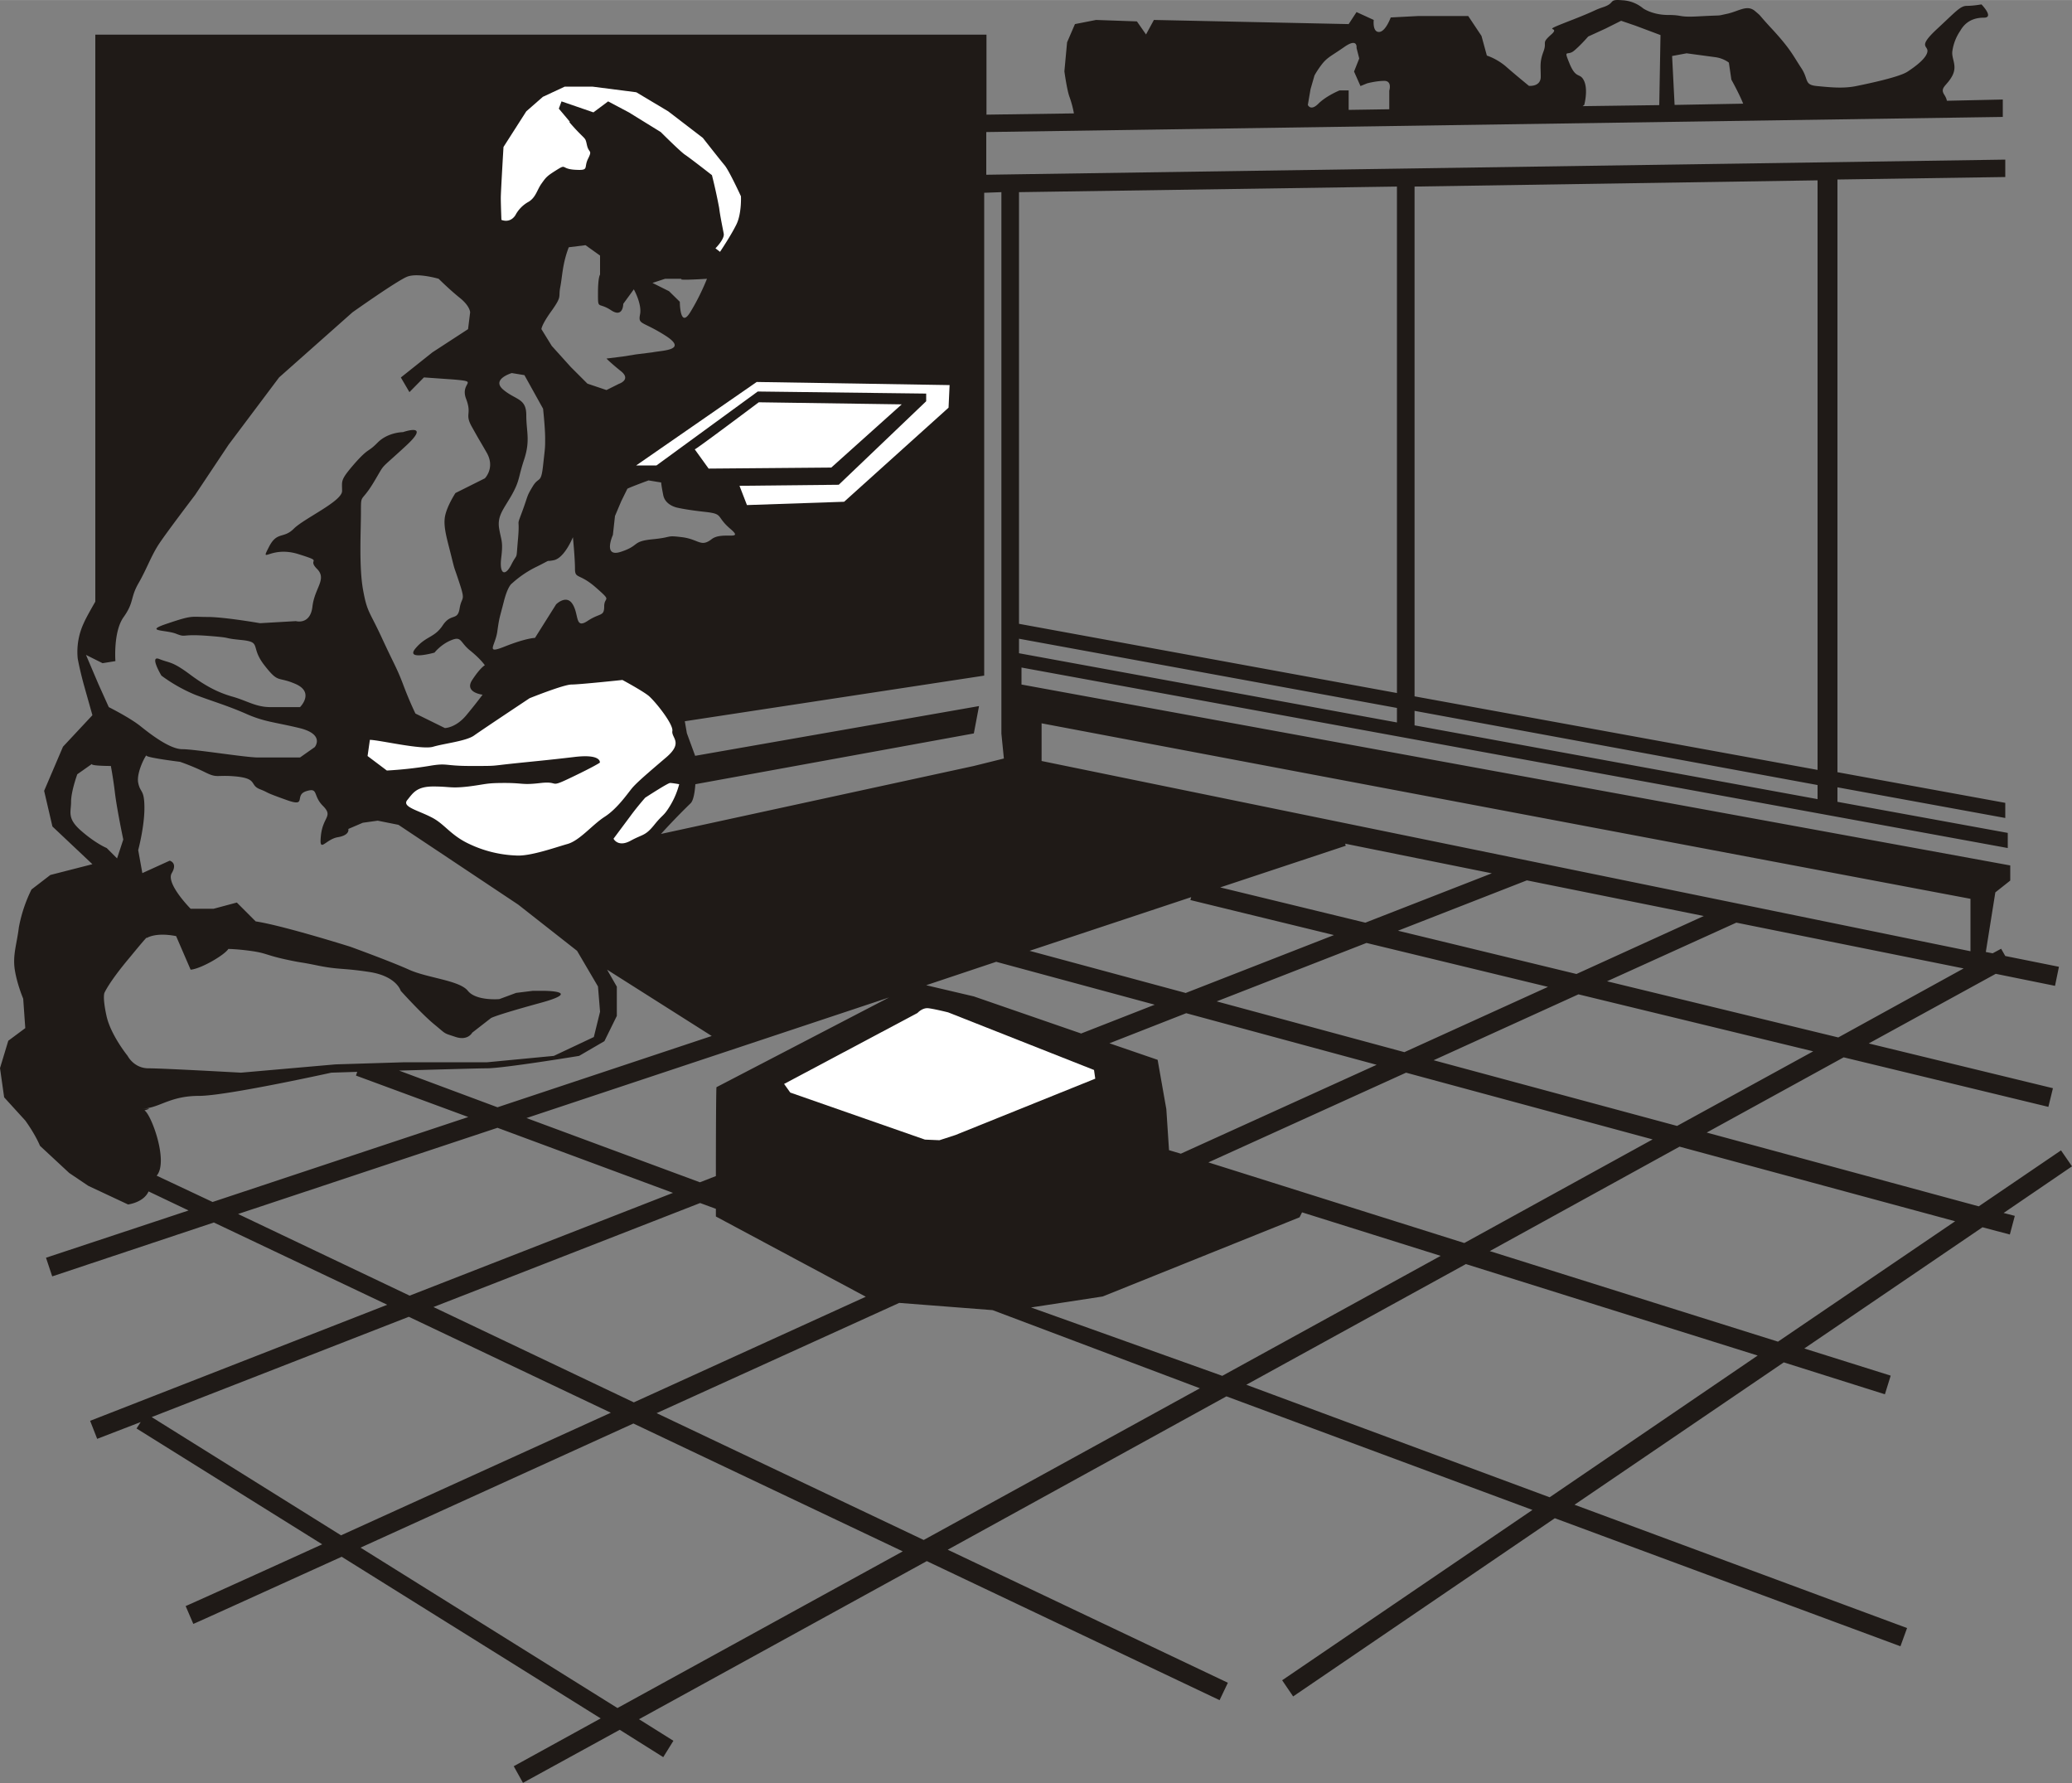 <svg xmlns="http://www.w3.org/2000/svg" width="960" height="826.032" shape-rendering="geometricPrecision" text-rendering="geometricPrecision" image-rendering="optimizeQuality" fill-rule="evenodd" clip-rule="evenodd" viewBox="0 0 10 8.604"><rect x="0" y="0" width="10" height="8.604" fill="#808080" stroke="none"/><g fill-rule="nonzero"><path fill="#1F1A17" d="M2.479 8.523l.42-.231-1.25-.78c-.428.194-.698.317-.716.324L.896 7.75c.021-.009.268-.12.659-.298l-.896-.559.02-.031-.21.081-.034-.087 1.434-.56-.837-.397-.78.26-.03-.09.688-.228-.193-.092c-.024.054-.099.063-.099.063l-.192-.09-.092-.062-.141-.131s-.02-.051-.071-.122L.02 5.295 0 5.154l.04-.132.082-.061-.01-.142s-.03-.07-.041-.142c-.01-.07.01-.121.02-.202a.698.698 0 0 1 .061-.183l.091-.07.203-.052-.193-.182-.04-.172.091-.213.142-.152-.04-.142s-.02-.071-.031-.132a.328.328 0 0 1 .03-.172c.009-.021.032-.062.055-.102V.167h4.301v.386l.422-.006a.497.497 0 0 0-.02-.076C5.15.44 5.137.344 5.137.344l.013-.14.038-.088.102-.02.197.007.044.063.038-.07.94.02.038-.058.083.038s-.007.058.025.058.057-.07.057-.07l.134-.007h.24l.064.096.026.095s.044.013.089.05c.044.039.114.096.114.096s.057.006.057-.044c0-.051-.006-.07.013-.121.019-.05-.013-.038.038-.083.05-.044-.064-.006.082-.063.147-.057.115-.051.172-.07.057-.02.019-.038.089-.032A.17.17 0 0 1 7.93.04s.045.032.121.032.045.013.159.006c.114-.006.07 0 .127-.012.057-.013.095-.045.133-.013.038.032.007.006.09.095.082.09.094.12.132.178.039.057.013.083.077.089.063.006.127.013.19 0 .064-.013.21-.044.248-.07.038-.025.089-.063.095-.095.006-.032-.05-.02.044-.108.096-.089.115-.114.147-.114.031 0 .07-.007.07-.007s.063.064.012.064c-.05 0-.089.019-.114.063a.23.23 0 0 0-.038.096c-.007.038.025.07 0 .12-.026.051-.064.057-.038.095.006.01.01.019.011.027L9.666.48v.084L4.76.637v.206L9.678.77v.084l-.81.012v2.86l.81.148v.073l-.81-.148v.07l.822.15v.073l-4.76-.871v.082l4.772.873v.073l-.072.057-.046.288-.04-.008.073.014.041-.022.02.035.259.052-.019.092-.286-.058-.613.336.889.216-.022.09-.988-.239-.661.363 1.313.356.397-.27.053.077-.33.225.054.014-.024.09-.132-.035-.86.585.417.131-.028.09-.488-.154-1.01.687 1.605.595-.032.088-1.668-.618-1.263.86-.053-.078 1.208-.822-1.477-.548-1.345.74 1.352.642-.04.084-1.413-.671-1.389.763.166.104-.049.079-.21-.132-.467.256-.045-.081zm.826-5.043l.01.058.04.109 1.37-.24-.025.132-1.344.245c-.003.042-.01.081-.024.093a3.341 3.341 0 0 0-.142.147l1.51-.328.145-.036-.012-.12V.927L4.75.93V3.26l-1.444.22zm-.013-2.135H3.21l-.061.02.08.04.052.051s0 .132.05.051c.05-.081.081-.162.081-.162s-.152.01-.121 0zm-.467-.162l-.08.01c-.031.08-.031.142-.041.192-.01.051.01.041-.04.112-.051.07-.051.091-.051.091l.05.081.092.102.08.08.092.031.06-.03s.061-.02.01-.061c-.05-.04-.07-.061-.07-.061l.08-.01.062-.01.08-.01c.051-.01.173-.01.062-.081-.112-.071-.132-.051-.122-.102.01-.05-.03-.121-.03-.121l-.051.07s0 .071-.06.03c-.062-.04-.062 0-.062-.08 0-.081.01-.091.01-.091v-.092l-.07-.05zM.756 5.673l.27.127 1.234-.41-.542-.2.006-.018-.125.004s-.507.112-.638.112c-.132 0-.183.05-.254.06-.07.01.061-.01-.01.01.032.017.117.245.06.314zm1.17-.507l.475.177 1.034-.344-.505-.32.047.082v.141l-.06.122-.122.071s-.365.06-.446.06c-.042 0-.241.006-.424.011zM6.508.53l.197-.003v-.09S6.72.39 6.681.39s-.083.012-.083.012l-.032.013-.031-.07.025-.063-.013-.051s.007-.05-.057-.006c-.063.044-.082.05-.108.082-.025.032-.038.057-.038.057L6.325.43l-.013.076s.013.032.051-.006.102-.064.102-.064h.044V.53zM7.637.512l.371-.005.006-.338-.12-.045L7.824.1l-.076.038-.083.038s-.038.044-.07.07c-.032.025-.05-.013-.019.063.032.076.05.038.07.083.019.044 0 .114 0 .114l-.009.007zm.446-.006L8.413.5C8.394.452 8.356.384 8.356.384L8.344.302S8.32.282 8.281.276L8.14.257l-.07.013.012.236zM4.918.927V3.01l1.824.334V.9L4.918.927zM6.827.9v2.46l1.945.355V.87L6.827.9zm1.945 2.958v-.07L6.827 3.43v.07l1.945.356zm-2.03-.372v-.07l-1.824-.334v.07l1.824.334zM3.458 5.246l.833-.433-1.75.582.837.31.077-.03c0-.182.001-.427.003-.429zm1.012-.492l.23.054.518.179.355-.139-.765-.207-.338.113zm.884.28l.233.08.042.238.013.198.057.017.945-.429-.919-.249-.37.145zm.93.816l-.012.024-.95.382-.346.053.923.33 1.054-.579-.669-.21zm-1.492.472l-.452-.035-1.171.532 1.289.612 1.333-.732-1-.377zm-.612-.064l-.725-.388v-.037l-.076-.028-1.287.502.967.46 1.12-.51zm-1.2 1.984l1.377-.756-1.3-.617-1.317.599 1.24.774zm4.087-2.244l.909-.5-1.19-.322-.954.433 1.235.389zm1.027-.565l.657-.36-1.133-.275-.699.318 1.175.317zm.778-.427l.605-.333-1.097-.221-.624.283 1.116.271zm-.766.527l-.916.504 1.391.437.855-.581-1.33-.36zm-1.03.566l-1.061.583 1.464.543 1.004-.684L7.076 6.1zm-5.431 1.31l1.303-.592-.975-.463-1.241.484.913.57zm5.133-2.332l.693-.315-.876-.212-.723.282.906.245zm.83-.377l.615-.28-.854-.172-.622.243.862.209zM1.977 6.252l1.271-.496-.847-.314-1.252.416.828.394zm3.744-1.46l.717-.28-.693-.169.004-.014-.78.259.752.203zm.869-.34l.61-.238-.708-.143.003.01-.606.201.7.17zm-1.563-.961v.181l4.483.918v-.253L5.026 3.49zm-3.092-1.67l.152-.121.172-.112.01-.081s0-.03-.05-.07c-.051-.041-.102-.092-.102-.092s-.101-.03-.152-.01c-.05.02-.264.172-.264.172l-.354.314-.244.325-.162.243s-.131.172-.172.233c-.04.06-.06.122-.101.193-.04.07-.02.09-.071.162-.051.07-.04.213-.04.213l-.062.01-.08-.04.06.141.05.111s.102.051.153.092c.05.04.142.111.202.111.061 0 .305.04.365.04h.203l.071-.05s.05-.06-.07-.091c-.123-.03-.173-.03-.264-.071-.092-.04-.163-.06-.244-.091a.77.77 0 0 1-.162-.092s-.06-.1-.01-.08c.05.02.06.01.142.07.081.061.142.092.213.112.07.02.111.05.182.05h.142s.071-.07-.02-.111c-.091-.04-.081 0-.152-.091s-.01-.112-.112-.122c-.101-.01-.03-.01-.162-.02s-.101.01-.152-.01c-.05-.02-.162-.01-.04-.05.121-.041.111-.031.192-.031s.253.03.253.03l.173-.01s.07.02.08-.071c.011-.091.072-.132.021-.182-.05-.051.04-.03-.091-.071-.132-.04-.183.05-.142-.03.04-.082.071-.041.122-.092.05-.05.233-.132.233-.182 0-.051-.01-.051.06-.132.072-.081.061-.05.112-.102.05-.05.122-.05.122-.05s.142-.05.01.07c-.132.122-.091.072-.152.173-.061.101-.061.05-.061.142 0 .091-.01.263.01.375.02.111.03.101.091.233s.071.142.102.223c.03.081.06.142.06.142l.142.07s.051 0 .102-.06c.05-.06.08-.101.08-.101s-.09-.01-.05-.071c.04-.061.061-.071.061-.071s-.02-.03-.071-.071c-.05-.04-.04-.071-.091-.05-.05.02-.081.06-.081.06s-.142.04-.092-.02c.051-.061.092-.051.132-.112.04-.06.071-.02.081-.08.01-.062.03-.031 0-.122-.03-.092-.02-.051-.04-.132-.02-.081-.04-.142-.03-.193.01-.05.05-.111.05-.111l.142-.071s.05-.05.01-.122c-.04-.07-.03-.05-.07-.122-.041-.07 0-.06-.031-.141-.03-.081.07-.081-.061-.092l-.142-.01-.07.071-.041-.07zM.444 3.686l-.071.05s-.03.082-.03.133c0 .05-.021.08.05.141.07.061.122.082.122.082l.05.05.03-.091s-.03-.142-.04-.223a2.022 2.022 0 0 0-.02-.132s-.101 0-.091-.01zm.263-.04c0-.01-.05.08-.04.131.01.051.03.03.03.122 0 .091-.03.203-.03.203l.02.111.132-.06s.04.01.01.06c-.03.05.091.172.091.172h.111l.112-.03.091.091c.132.02.456.122.456.122s.193.07.284.111c.091.041.243.051.284.102.04.05.152.04.152.04l.081-.03.081-.01h.05s.203 0-.02.06c-.222.061-.233.072-.233.072l-.09.07s-.021.041-.082.02c-.06-.02-.04-.01-.101-.06-.061-.05-.162-.162-.162-.162s-.02-.071-.152-.091c-.132-.02-.142-.01-.244-.03-.101-.021-.07-.011-.162-.031-.091-.02-.091-.03-.162-.04-.071-.01-.112-.01-.112-.01s-.01.02-.08.06c-.072.04-.102.04-.102.04l-.07-.162c-.102-.02-.143.01-.143.01s.02-.03-.08.092c-.102.121-.123.172-.123.172s-.01.02.01.111c.02.092.102.193.102.193s.03.06.101.06c.071 0 .446.021.446.021l.456-.04.325-.01h.405l.324-.031.193-.091.03-.122-.01-.122-.101-.172-.284-.223-.578-.385-.1-.02-.072.01-.07.03s.01.03-.052.04c-.06.011-.09.082-.08-.01.01-.09.06-.09.01-.141-.051-.05-.02-.091-.082-.071-.06.02.01.081-.1.04-.112-.04-.072-.03-.123-.05-.05-.02-.01-.05-.111-.061-.101-.01-.091.01-.152-.02-.06-.03-.122-.051-.122-.051s-.162-.02-.162-.03zm2.321-1.288l-.03.061-.03.071-.01.091s-.051.112.04.081c.091-.03.05-.05.152-.06.101-.01.06-.02.142-.01.08.01.09.05.142.01.05-.04.162.01.09-.051-.07-.06-.03-.071-.12-.081-.092-.01-.133-.02-.133-.02s-.06-.01-.07-.061c-.01-.05-.01-.061-.01-.061l-.061-.01s-.082.03-.102.04zm-.263.234s-.04.1-.092.111c-.05.01 0-.01-.08.03a.502.502 0 0 0-.122.082s-.02.01-.04.09c-.021.082-.021.072-.031.143-.01.07-.061.111.04.07.102-.04.142-.04.142-.04l.102-.162s.05-.05.08 0c.031.05.01.121.072.08.06-.04.08-.02.08-.07s.041-.02-.04-.091-.101-.04-.101-.091-.01-.152-.01-.152zM2.47 1.8s-.102.03-.04.081c.06.05.11.04.11.122 0 .08.02.121-.01.213-.03.09-.02.1-.06.172-.04.07-.071.101-.061.162.01.06.02.06.01.142-.01.081.02.091.05.03.031-.06.021-.01.031-.121.01-.112-.01-.051.02-.132.03-.081.02-.071.051-.122.03-.05.04-.01.05-.101.01-.091.01-.081.01-.132 0-.05-.01-.142-.01-.142l-.09-.162-.061-.01z"/><path fill="#fff" d="M2.42 1.061S2.417.986 2.417.955c0-.03.013-.246.013-.246l.11-.172.08-.07.105-.049h.136l.21.027.154.092.167.128s.083.106.105.132c.022.026.079.15.079.15s.004.083-.022.136c-.026.053-.079.132-.079.132l-.022-.017s.044-.044.04-.07c-.005-.027-.018-.089-.022-.124a2.563 2.563 0 0 0-.035-.159s-.106-.083-.132-.1C3.277.725 3.189.637 3.189.637L3.035.542l-.1-.053-.071.053L2.71.489l-.013.035.048.057c.018.022-.021-.017.031.04.053.057.048.04.057.08.009.039.027.021.005.065s.008.057-.062.053c-.07-.004-.04-.03-.088 0-.048.03-.052.035-.074.066-.022.03-.027.066-.062.088a.158.158 0 0 0-.065.066c-.027.04-.066.022-.066.022zm.933 1.107l.067.093.592-.005.34-.305-.69-.01s-.309.232-.309.227zm-.283.078h.098l.489-.357.813.01v.037l-.422.403-.479.005.036.093.469-.016.504-.454.005-.109-.931-.015-.582.403zm.715 2.984l.643-.342s.023-.026.052-.023c.028.003.096.02.096.02l.704.278.006.042-.675.272-.077.025-.07-.003-.65-.227-.03-.042zm-2-1.66c.044 0 .252.05.306.033.055-.016.159-.027.197-.054.039-.028.268-.18.268-.18s.164-.066.202-.066c.039 0 .246-.022.246-.022s.093.05.126.076c.033.028.12.137.115.17-.006.033.054.055-.028.126-.082.07-.147.125-.169.153-.022.027-.071.098-.131.136-.06.039-.12.115-.18.131-.06.017-.18.06-.247.055a.576.576 0 0 1-.224-.055c-.093-.043-.12-.098-.185-.13-.066-.034-.143-.05-.115-.083.027-.033.044-.065.125-.065.082 0 .082.01.17 0 .087-.011.082-.017.175-.017.093 0 .082.011.175 0 .093-.01.033.028.147-.027.115-.055.137-.071.137-.071s.01-.044-.126-.027c-.136.016-.197.021-.3.032-.104.011-.066.011-.197.011s-.11-.016-.202 0a1.923 1.923 0 0 1-.203.022l-.093-.07.011-.077zm1.449.208c-.011 0-.12.071-.12.071s-.039.044-.071.088l-.082.11s.021.043.082.01c.06-.033.07-.022.114-.076.044-.055.044-.039.077-.093a.389.389 0 0 0 .044-.104s-.033-.006-.044-.006z"/></g></svg>